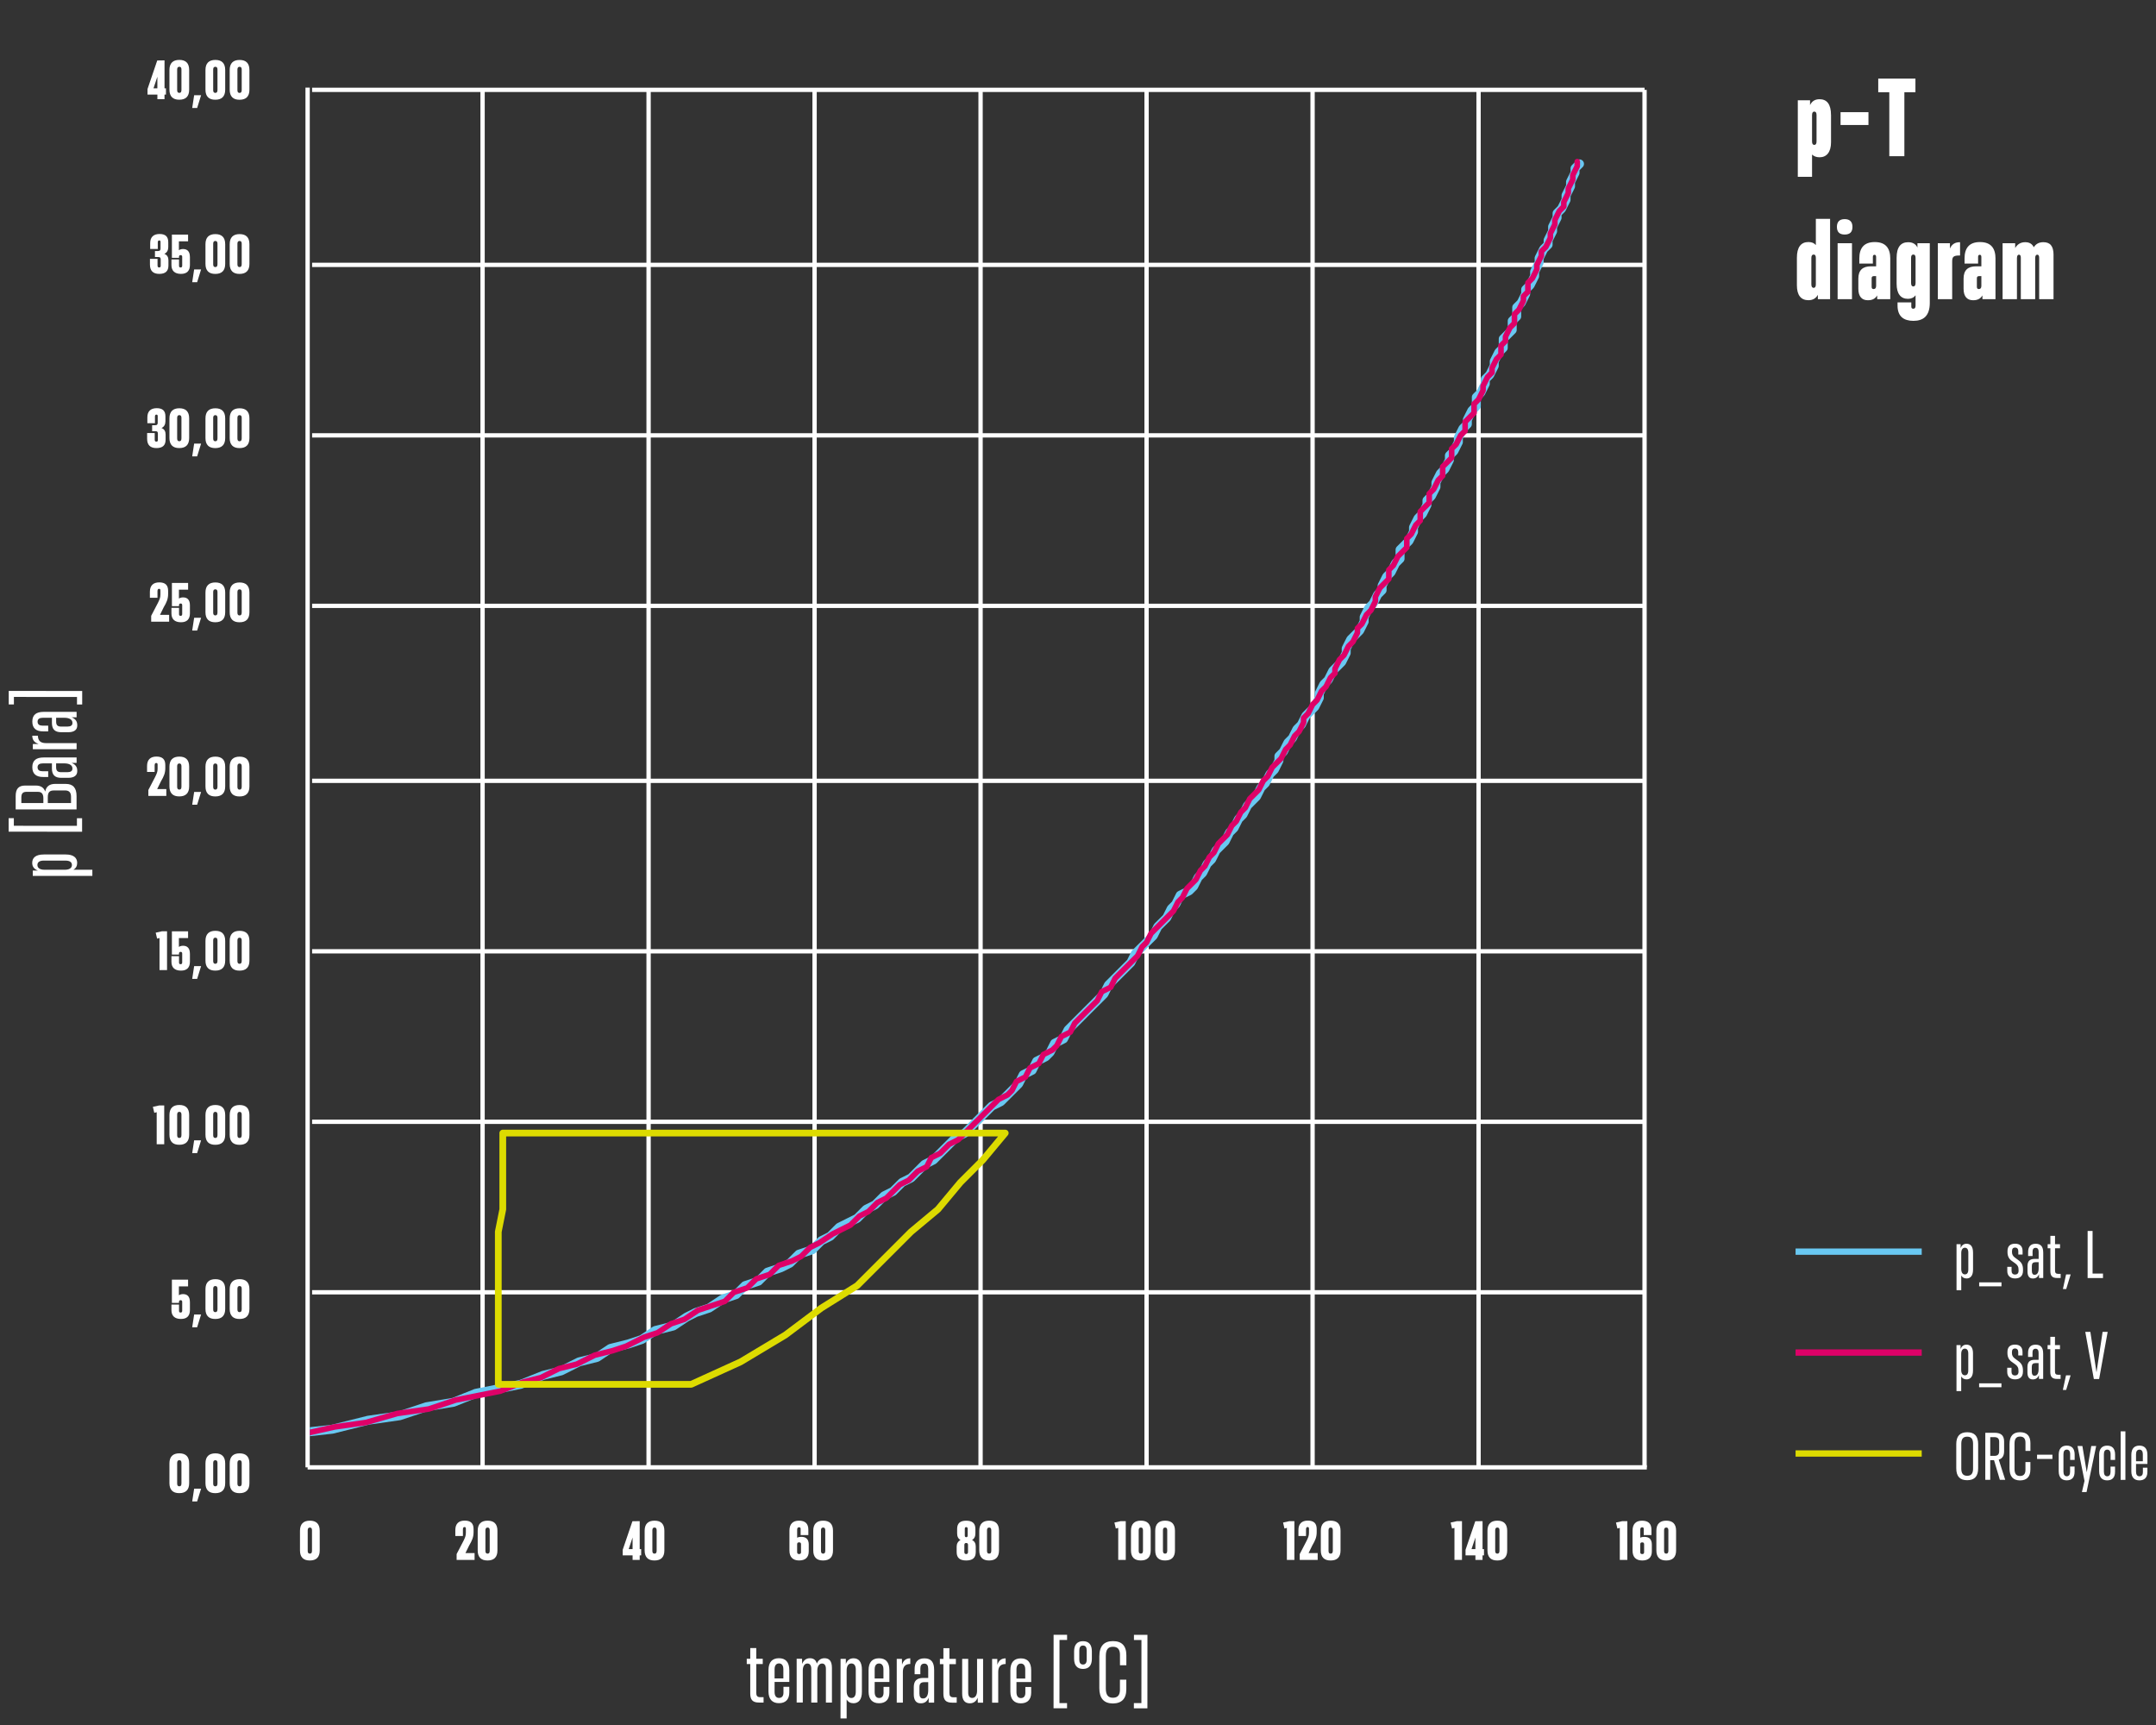 <?xml version="1.0" encoding="UTF-8"?><svg id="a" xmlns="http://www.w3.org/2000/svg" xmlns:xlink="http://www.w3.org/1999/xlink" viewBox="0 0 1000 800"><rect x="0" y="0" width="1000" height="800" fill="#333333" stroke="none"/><defs><style>.f,.g,.h,.i,.j,.k,.l,.m,.n{fill:none;}.o{fill:#fff;}.g{stroke-width:3.12px;}.g,.h,.m,.n{stroke-linejoin:round;}.g,.h,.n{stroke-linecap:round;}.g,.k{stroke:#dddb00;}.h{stroke-width:2.6px;}.h,.j{stroke:#de0168;}.i,.j,.k,.l{stroke-miterlimit:10;}.i,.m{stroke:#fff;stroke-width:2px;}.j,.k,.l{stroke-width:2.93px;}.l,.n{stroke:#69c8f2;}.p{clip-path:url(#e);}.q{clip-path:url(#d);}.r{clip-path:url(#b);}.s{clip-path:url(#c);}.n{stroke-width:4.16px;}</style><clipPath id="b"><rect class="f" x="-877.32" y="32" width="623.48" height="648.51"/></clipPath><clipPath id="c"><rect class="f" x="143.72" y="40.63" width="620.11" height="638.83"/></clipPath><clipPath id="d"><rect class="f" x="143.72" y="40.63" width="620.11" height="638.83"/></clipPath><clipPath id="e"><rect class="f" x="143.72" y="40.63" width="620.11" height="638.83"/></clipPath></defs><path class="o" d="m354.16,787.1v2.49s-2.15,0-2.15,0c-3,0-4.03-1.38-4.03-4.21v-13.64s-1.62,0-1.62,0v-2.45s1.63,0,1.63,0v-4.98s2.79,0,2.79,0v4.98s3,0,3,0v2.45s-3,0-3,0v13.34c0,1.33.42,2.02,1.88,2.02h1.5Z"/><path class="o" d="m366.09,780.02h-6.82s0,4.67,0,4.67c0,1.76.73,2.75,2.06,2.75,1.33,0,2.06-.9,2.06-2.4v-2.75s2.71,0,2.71,0v2.57c0,3.39-1.85,5.02-4.81,5.02-3,0-4.85-1.76-4.85-5.45v-9.87c0-3.82,1.85-5.53,4.86-5.53,3,0,4.8,1.72,4.8,5.54v5.45Zm-6.82-5.92v4.29s4.07,0,4.07,0v-4.29c0-1.67-.72-2.66-2.01-2.66-1.33,0-2.06.99-2.06,2.66Z"/><path class="o" d="m385.87,773.51v16.09s-2.8,0-2.8,0v-15.62c0-1.67-.68-2.49-1.79-2.49-1.42,0-2.19,1.42-2.19,3.3v14.8s-2.8,0-2.8,0v-15.62c0-1.67-.68-2.49-1.79-2.49-1.42,0-2.15,1.42-2.15,3.3v14.8s-2.84,0-2.84,0v-20.29s2.5,0,2.5,0l.04,2.4c.6-1.54,1.76-2.66,3.61-2.66,1.63,0,2.75.77,3.22,2.49.6-1.46,1.72-2.49,3.56-2.49,2.19,0,3.43,1.33,3.43,4.46Z"/><path class="o" d="m399.77,774.42v10.21c0,3.6-1.55,5.28-3.91,5.28-1.42,0-2.49-.6-3.17-1.76v8.8s-2.84,0-2.84,0l.02-27.63h2.45s0,2.4,0,2.4c.64-1.76,1.85-2.66,3.56-2.66,2.4,0,3.9,1.63,3.9,5.37Zm-2.83,0c0-2.06-.81-2.96-2.06-2.96-1.37,0-2.19,1.2-2.19,3.22v9.57c0,2.02.81,3.22,2.18,3.22,1.24,0,2.06-.86,2.06-2.96v-10.08Z"/><path class="o" d="m412.51,780.05h-6.82s0,4.67,0,4.67c0,1.76.73,2.75,2.06,2.75s2.06-.9,2.06-2.4v-2.75s2.71,0,2.71,0v2.57c0,3.39-1.85,5.02-4.81,5.02-3,0-4.85-1.76-4.85-5.45v-9.87c0-3.82,1.85-5.53,4.86-5.53s4.8,1.72,4.8,5.54v5.45Zm-6.82-5.92v4.29s4.07,0,4.07,0v-4.29c0-1.67-.73-2.66-2.01-2.66-1.33,0-2.06.99-2.06,2.66Z"/><path class="o" d="m418.39,772.03c.56-1.89,1.8-2.96,3.82-2.96v2.62c-2.53,0-3.43,1.46-3.44,3.69v14.25s-2.84,0-2.84,0v-20.29s2.41,0,2.41,0l.04,2.7Z"/><path class="o" d="m433.28,774.35v15.28s-2.54,0-2.54,0v-2.32c-.69,1.84-1.97,2.62-3.56,2.62h-.26c-1.97,0-3.09-1.42-3.09-4.16v-3.3c0-2.92,1.38-4.29,4.34-4.29h2.36s0-4.16,0-4.16c0-1.54-.51-2.49-1.8-2.49-1.33,0-1.85.9-1.85,2.27v2.66s-2.66,0-2.66,0v-2.4c0-3,1.29-4.98,4.55-4.97,3.22,0,4.5,1.93,4.5,5.28Zm-5.07,13.34c1.33,0,2.32-1.2,2.32-3.77v-3.78s-1.8,0-1.8,0c-1.63,0-2.27.68-2.28,2.27v3c0,1.46.55,2.28,1.54,2.28h.21Z"/><path class="o" d="m443.74,787.15v2.49s-2.15,0-2.15,0c-3,0-4.03-1.38-4.03-4.21v-13.64s-1.62,0-1.62,0v-2.45s1.63,0,1.63,0v-4.98s2.79,0,2.79,0v4.98s3,0,3,0v2.45s-3,0-3,0v13.34c0,1.33.42,2.02,1.88,2.02h1.5Z"/><path class="o" d="m453.19,769.34h2.79s-.01,20.3-.01,20.3h-2.45s-.04-2.32-.04-2.32c-.6,1.5-1.76,2.62-3.65,2.62-2.27,0-3.56-1.38-3.56-4.51v-16.09s2.8,0,2.8,0v15.58c0,1.76.68,2.53,1.88,2.53,1.46,0,2.23-1.42,2.23-3.3v-14.8Z"/><path class="o" d="m462.62,772.05c.56-1.89,1.8-2.96,3.82-2.96v2.62c-2.53,0-3.43,1.46-3.44,3.69v14.25s-2.84,0-2.84,0v-20.29s2.41,0,2.41,0l.04,2.7Z"/><path class="o" d="m478.28,780.09h-6.82s0,4.67,0,4.67c0,1.76.73,2.75,2.06,2.75s2.06-.9,2.06-2.4v-2.75s2.71,0,2.71,0v2.57c0,3.39-1.85,5.02-4.81,5.02-3,0-4.85-1.76-4.85-5.45v-9.87c0-3.82,1.85-5.53,4.86-5.53s4.8,1.72,4.8,5.54v5.45Zm-6.82-5.92v4.29s4.07,0,4.07,0v-4.29c0-1.67-.73-2.66-2.01-2.66-1.33,0-2.06.99-2.06,2.66Z"/><path class="o" d="m491.4,789.83h3.52s0,2.4,0,2.4h-6.26s.02-34.07.02-34.07h6.26s0,2.41,0,2.41h-3.52s-.02,29.26-.02,29.26Z"/><path class="o" d="m498.19,769.28v-3.43c0-3.05,1.42-4.72,4.12-4.72,2.75,0,4.12,1.63,4.12,4.72v3.43c0,3.05-1.38,4.72-4.12,4.72-2.7,0-4.12-1.68-4.12-4.72Zm5.84.39v-4.25c0-1.5-.55-2.27-1.71-2.27s-1.72.81-1.72,2.27v4.25c0,1.46.55,2.27,1.71,2.28,1.16,0,1.72-.77,1.72-2.27Z"/><path class="o" d="m509.89,782.81v-14.59c0-4.81,2.16-7.12,6.32-7.12,4.08,0,6.22,2.15,6.22,6.57v4.63s-2.96,0-2.96,0v-4.89c0-2.57-1.15-3.69-3.26-3.69-2.23,0-3.3,1.24-3.31,4.25v15.1c0,3.05,1.11,4.29,3.29,4.29,2.1,0,3.26-1.11,3.26-3.69v-4.68s2.96,0,2.96,0v4.42c0,4.42-2.15,6.56-6.23,6.61-4.16-.04-6.3-2.32-6.3-7.21Z"/><path class="o" d="m529.41,789.85l.02-29.26h-3.48s0-2.4,0-2.4h6.26s-.02,34.07-.02,34.07h-6.27s0-2.41,0-2.41h3.47Z"/><path class="o" d="m20.31,396.28h10.21c3.6,0,5.28,1.55,5.28,3.91,0,1.42-.6,2.49-1.76,3.17h8.8s0,2.84,0,2.84H15.2s0-2.46,0-2.46h2.4c-1.76-.64-2.66-1.84-2.66-3.56,0-2.4,1.63-3.9,5.37-3.9Zm0,2.83c-2.06,0-2.96.81-2.96,2.06,0,1.37,1.2,2.19,3.22,2.19h9.57c2.02,0,3.22-.81,3.22-2.18,0-1.24-.86-2.06-2.96-2.06h-10.08Z"/><path class="o" d="m35.68,382.99v-3.52s2.4,0,2.4,0v6.26s-34.07-.02-34.07-.02v-6.26s2.41,0,2.41,0v3.52s29.26.02,29.26.02Z"/><path class="o" d="m25.69,363.55h4.8c3.39,0,5.02,1.85,5.02,5.63v6.22s-28.24-.02-28.24-.02v-6.18c0-3.3,1.29-4.89,4.43-4.89h4.85c2.36,0,3.78.95,4.42,2.79.47-2.4,1.98-3.56,4.72-3.56Zm-13.56,3.68c-1.5.04-2.23.77-2.23,2.57v2.62s10.21,0,10.21,0v-2.23c0-2.15-.9-2.96-2.53-2.96h-5.45Zm12.79-.64c-1.89,0-2.75.86-2.75,3.13v2.7s10.77,0,10.77,0v-2.92c0-2.06-.98-2.92-2.74-2.92h-5.28Z"/><path class="o" d="m20.25,351.28h15.28s0,2.54,0,2.54h-2.32c1.84.69,2.62,1.97,2.62,3.56v.26c0,1.97-1.42,3.09-4.16,3.09h-3.3c-2.92,0-4.29-1.38-4.29-4.34v-2.36h-4.16c-1.54,0-2.49.51-2.49,1.8,0,1.33.9,1.85,2.27,1.85h2.66s0,2.66,0,2.66h-2.4c-3,0-4.98-1.29-4.97-4.55,0-3.22,1.93-4.5,5.28-4.5Zm13.34,5.07c0-1.33-1.2-2.32-3.78-2.32h-3.78s0,1.8,0,1.8c0,1.63.69,2.27,2.27,2.28h3c1.46,0,2.28-.55,2.28-1.54v-.21Z"/><path class="o" d="m17.93,345.01c-1.89-.56-2.96-1.8-2.96-3.82h2.62c0,2.53,1.46,3.44,3.69,3.44h14.25s0,2.84,0,2.84H15.23s0-2.41,0-2.41l2.7-.04Z"/><path class="o" d="m20.26,330.13h15.27s0,2.54,0,2.54h-2.32c1.84.69,2.62,1.97,2.62,3.56v.26c0,1.97-1.42,3.09-4.16,3.09h-3.3c-2.92,0-4.29-1.38-4.29-4.34v-2.36h-4.16c-1.54,0-2.49.51-2.49,1.8,0,1.33.9,1.85,2.27,1.85h2.66s0,2.66,0,2.66h-2.4c-3,0-4.98-1.29-4.97-4.55,0-3.22,1.93-4.5,5.28-4.5Zm13.34,5.07c0-1.33-1.2-2.32-3.78-2.32h-3.78s0,1.8,0,1.8c0,1.63.69,2.27,2.27,2.28h3c1.46,0,2.27-.55,2.28-1.54v-.21Z"/><path class="o" d="m35.71,323.23l-29.26-.02v3.48s-2.4,0-2.4,0v-6.26s34.07.02,34.07.02v6.26s-2.41,0-2.41,0v-3.47Z"/><path class="o" d="m139.14,719.06v-9.15c0-3.14,1.62-4.67,4.59-4.67s4.56,1.53,4.56,4.67v9.15c0,3.11-1.59,4.64-4.57,4.64-2.98.03-4.59-1.53-4.58-4.64Zm5.57.19v-9.55c0-.87-.32-1.28-.98-1.28s-1.01.41-1.01,1.28v9.55c0,.87.32,1.28,1,1.28s.98-.41.98-1.28Z"/><path class="o" d="m215.89,720.28h4.23s0,3.17,0,3.17h-8.33s0-2.73,0-2.73l3.17-6.09c.71-1.47,1.12-2.29,1.12-3.77v-1.91c0-.55-.22-.76-.63-.76-.44,0-.71.27-.74,1.01v3.14s-3.52,0-3.52,0v-2.76c0-2.95,1.61-4.37,4.34-4.37,2.7,0,4.12,1.18,4.12,3.93v1.39c0,2.35-.66,3.85-2.05,6.22l-1.72,3.52Z"/><path class="o" d="m221.57,719.06v-9.15c0-3.14,1.62-4.67,4.59-4.67s4.56,1.53,4.56,4.67v9.15c0,3.11-1.59,4.64-4.57,4.64-2.98.03-4.58-1.53-4.58-4.64Zm5.57.19v-9.55c0-.87-.32-1.28-.98-1.28s-1.01.41-1.01,1.28v9.55c0,.87.32,1.28,1,1.28s.98-.41.98-1.28Z"/><path class="o" d="m297.39,718.43v2.89h-.68v2.13s-3.3,0-3.3,0v-2.13s-4.59,0-4.59,0v-2.57s4.51-13.24,4.51-13.24l3.38-.05v12.97s.68,0,.68,0Zm-5.79,0h1.8s0-5.38,0-5.38l-1.8,5.38Z"/><path class="o" d="m299,719.06v-9.15c0-3.14,1.62-4.67,4.59-4.67,2.97,0,4.56,1.53,4.56,4.67v9.15c0,3.11-1.59,4.64-4.57,4.64-2.98.03-4.58-1.53-4.58-4.64Zm5.57.19v-9.55c0-.87-.32-1.28-.98-1.28-.68,0-1.01.41-1.01,1.28v9.55c0,.87.32,1.28,1,1.28.66,0,.98-.41.98-1.28Z"/><path class="o" d="m375.11,716.35v3.17c0,2.78-1.62,4.18-4.48,4.17s-4.48-1.53-4.47-4.64v-9.17c0-3.11,1.59-4.64,4.4-4.64,2.87,0,4.37,1.34,4.37,4.21v2.46s-3.58,0-3.58,0v-2.87c0-.55-.24-.74-.74-.74-.63,0-.87.38-.87,1.25v3.6c.49-.27,1.14-.41,1.94-.41,2.1,0,3.44,1.04,3.44,3.6Zm-3.58-.19c0-.6-.3-.87-.9-.87s-.9.27-.9.87v3.68c0,.6.3.88.9.88s.9-.27.9-.87v-3.68Z"/><path class="o" d="m377.21,719.06v-9.15c0-3.14,1.62-4.67,4.59-4.67,2.98,0,4.56,1.53,4.56,4.67v9.15c0,3.11-1.59,4.64-4.57,4.64-2.98.03-4.58-1.53-4.58-4.64Zm5.57.19v-9.55c0-.87-.32-1.28-.98-1.28-.68,0-1.01.41-1.01,1.28v9.55c0,.87.32,1.28,1,1.28.66,0,.98-.41.98-1.28Z"/><path class="o" d="m452.57,717.2v2.62c0,2.7-1.53,3.88-4.43,3.88-2.89,0-4.42-1.18-4.42-3.88v-2.62c0-1.28.63-2.4,1.8-3-1.15-.6-1.61-1.77-1.58-3.14v-2.02c0-2.65,1.48-3.79,4.21-3.79,2.76,0,4.26,1.15,4.26,3.8v2.02c.03,1.37-.44,2.51-1.56,3.14,1.23.57,1.72,1.69,1.72,3Zm-3.58-.74c0-.6-.3-.87-.85-.87s-.85.27-.85.87v3.38c0,.55.27.88.84.88s.85-.33.85-.87v-3.38Zm-1.5-4.31c0,.52.27.76.68.76s.66-.25.66-.76v-3.14c0-.57-.27-.79-.68-.79s-.66.22-.66.79v3.14Z"/><path class="o" d="m454.21,719.06v-9.15c0-3.14,1.62-4.67,4.59-4.67s4.56,1.53,4.56,4.67v9.15c0,3.11-1.59,4.64-4.57,4.64-2.97.03-4.58-1.53-4.58-4.64Zm5.57.19v-9.55c0-.87-.32-1.28-.98-1.28s-1.01.41-1.01,1.28v9.55c0,.87.32,1.28,1,1.28s.98-.41.98-1.28Z"/><path class="o" d="m519.8,705.46h2.35s0,17.99,0,17.99h-3.49s0-14.85,0-14.85l-1.12.27-.65-2.76,2.92-.65Z"/><path class="o" d="m524.57,719.05v-9.15c0-3.14,1.62-4.67,4.59-4.67s4.56,1.53,4.56,4.67v9.15c0,3.11-1.59,4.64-4.57,4.64-2.98.03-4.58-1.53-4.58-4.64Zm5.57.19v-9.55c0-.87-.32-1.28-.98-1.28s-1.01.41-1.01,1.28v9.55c0,.87.32,1.28,1,1.28s.98-.41.98-1.28Z"/><path class="o" d="m535.82,719.06v-9.15c0-3.14,1.62-4.67,4.59-4.67,2.98,0,4.56,1.53,4.56,4.67v9.15c0,3.11-1.59,4.64-4.57,4.64-2.98.03-4.58-1.53-4.58-4.64Zm5.57.19v-9.55c0-.87-.32-1.28-.98-1.28-.68,0-1.01.41-1.01,1.28v9.55c0,.87.32,1.28,1,1.28.66,0,.98-.41.98-1.28Z"/><path class="o" d="m598.02,705.46h2.35s0,17.99,0,17.99h-3.49s0-14.85,0-14.85l-1.12.27-.65-2.76,2.92-.65Z"/><path class="o" d="m606.94,720.28h4.23s0,3.17,0,3.17h-8.33s0-2.73,0-2.73l3.17-6.09c.71-1.47,1.12-2.29,1.12-3.77v-1.91c0-.55-.22-.76-.63-.76-.44,0-.71.27-.74,1.01v3.14s-3.52,0-3.52,0v-2.76c0-2.95,1.62-4.37,4.35-4.37,2.7,0,4.12,1.18,4.12,3.93v1.39c0,2.35-.66,3.85-2.05,6.22l-1.72,3.52Z"/><path class="o" d="m612.62,719.06v-9.15c0-3.14,1.62-4.67,4.59-4.67s4.56,1.53,4.56,4.67v9.15c0,3.11-1.59,4.64-4.57,4.64-2.98.03-4.59-1.53-4.58-4.64Zm5.57.19v-9.55c0-.87-.32-1.28-.98-1.28-.68,0-1.01.41-1.01,1.28v9.55c0,.87.32,1.28,1,1.28.65,0,.98-.41.98-1.28Z"/><path class="o" d="m675.75,705.46h2.35s0,17.99,0,17.99h-3.49s0-14.85,0-14.85l-1.12.27-.65-2.76,2.92-.65Z"/><path class="o" d="m688.31,718.43v2.89h-.68v2.13s-3.3,0-3.3,0v-2.13s-4.58,0-4.58,0v-2.57s4.51-13.24,4.51-13.24l3.38-.05v12.97s.68,0,.68,0Zm-5.79,0h1.8s0-5.38,0-5.38l-1.8,5.38Z"/><path class="o" d="m689.92,719.06v-9.15c0-3.14,1.62-4.67,4.59-4.67,2.98,0,4.56,1.53,4.56,4.67v9.15c0,3.11-1.59,4.64-4.57,4.64-2.98.03-4.58-1.53-4.58-4.64Zm5.57.19v-9.55c0-.87-.32-1.28-.98-1.28-.68,0-1.01.41-1.01,1.28v9.55c0,.87.32,1.28,1,1.28.66,0,.98-.41.98-1.28Z"/><path class="o" d="m752.44,705.46h2.35s0,17.99,0,17.99h-3.49s0-14.85,0-14.85l-1.12.27-.65-2.76,2.92-.65Z"/><path class="o" d="m766.16,716.36v3.17c0,2.78-1.62,4.18-4.48,4.17s-4.48-1.53-4.47-4.64v-9.17c0-3.11,1.59-4.64,4.4-4.64,2.87,0,4.37,1.34,4.37,4.21v2.46s-3.58,0-3.58,0v-2.87c0-.55-.24-.74-.74-.74-.63,0-.87.38-.88,1.25v3.6c.49-.27,1.15-.41,1.94-.41,2.1,0,3.44,1.04,3.44,3.61Zm-3.58-.19c0-.6-.3-.87-.9-.87s-.9.27-.9.87v3.68c0,.6.3.88.9.88s.9-.27.9-.87v-3.68Z"/><path class="o" d="m768.26,719.06v-9.15c0-3.14,1.62-4.67,4.59-4.67,2.98,0,4.56,1.53,4.56,4.67v9.15c0,3.11-1.59,4.64-4.57,4.64-2.98.03-4.58-1.53-4.58-4.64Zm5.57.19v-9.55c0-.87-.32-1.28-.98-1.28-.68,0-1.01.41-1.01,1.28v9.55c0,.87.32,1.28,1,1.28.66,0,.98-.41.98-1.28Z"/><path class="o" d="m915.14,580.94v7.89c0,2.79-1.2,4.08-3.02,4.08-1.09,0-1.92-.47-2.45-1.36v6.8s-2.19,0-2.19,0v-21.35s1.9,0,1.9,0v1.86c.5-1.36,1.43-2.06,2.75-2.05,1.86,0,3.02,1.26,3.01,4.15Zm-2.19,0c0-1.59-.63-2.29-1.59-2.29-1.06,0-1.69.93-1.69,2.49v7.39c0,1.56.62,2.49,1.69,2.49.96,0,1.59-.66,1.59-2.29v-7.79Z"/><path class="o" d="m917.98,596.55v-1.82s10.35,0,10.35,0v1.82s-10.35,0-10.35,0Z"/><path class="o" d="m931.02,589.47v-1.96s1.99,0,1.99,0v1.89c0,1.03.53,1.69,1.59,1.69,1.06,0,1.66-.56,1.66-1.82l-.03-.6c.03-1.13-.43-1.92-1.43-2.69l-1.39-1c-1.69-1.06-2.29-2.52-2.29-4.31v-.4c0-2.45,1.3-3.48,3.55-3.48,2.19,0,3.45,1.16,3.45,3.42v1.59s-1.99,0-1.99,0v-1.56c0-1.03-.53-1.66-1.46-1.66-1,0-1.46.56-1.46,1.72v.37c0,1,.33,1.76,1.29,2.52l1.72,1.26c1.53,1.09,2.09,2.39,2.09,4.31v.53c0,2.55-1.49,3.61-3.68,3.61-2.22,0-3.62-1.23-3.61-3.45Z"/><path class="o" d="m947.7,580.89v11.8s-1.96,0-1.96,0v-1.79c-.53,1.42-1.53,2.02-2.75,2.02h-.2c-1.53,0-2.39-1.1-2.39-3.22v-2.55c0-2.25,1.07-3.32,3.35-3.31h1.82s0-3.22,0-3.22c0-1.19-.4-1.92-1.39-1.92-1.03,0-1.43.7-1.43,1.76v2.06s-2.06,0-2.06,0v-1.86c0-2.32,1-3.85,3.52-3.84,2.49,0,3.48,1.49,3.48,4.08Zm-3.92,10.31c1.03,0,1.79-.93,1.79-2.92v-2.92s-1.39,0-1.39,0c-1.26,0-1.76.53-1.76,1.76v2.32c0,1.13.43,1.76,1.19,1.76h.17Z"/><path class="o" d="m955.78,590.77v1.92h-1.66c-2.32,0-3.12-1.06-3.12-3.25v-10.54s-1.25,0-1.25,0v-1.89s1.26,0,1.26,0v-3.85s2.16,0,2.16,0v3.85s2.32,0,2.32,0v1.89h-2.32s0,10.31,0,10.31c0,1.03.33,1.56,1.46,1.56h1.16Z"/><path class="o" d="m958.3,591.04h2.12s-2.06,6.76-2.06,6.76h-1.53s1.46-6.76,1.46-6.76Z"/><path class="o" d="m970.57,590.65h4.84v2.06h-7.13s.01-21.82.01-21.82h2.29s0,19.76,0,19.76Z"/><path class="o" d="m915.12,627.74v7.89c0,2.79-1.2,4.08-3.02,4.08-1.1,0-1.92-.47-2.45-1.36v6.8s-2.19,0-2.19,0v-21.35s1.9,0,1.9,0v1.86c.5-1.36,1.43-2.06,2.75-2.05,1.86,0,3.02,1.26,3.02,4.15Zm-2.19,0c0-1.59-.63-2.29-1.59-2.29-1.06,0-1.69.93-1.69,2.49v7.39c0,1.56.62,2.49,1.69,2.49.96,0,1.59-.66,1.59-2.29v-7.79Z"/><path class="o" d="m917.96,643.36v-1.82s10.35,0,10.35,0v1.82s-10.35,0-10.35,0Z"/><path class="o" d="m930.99,636.27v-1.96h1.99s0,1.89,0,1.89c0,1.03.53,1.69,1.59,1.69,1.06,0,1.66-.56,1.66-1.82l-.03-.6c.03-1.13-.43-1.92-1.43-2.69l-1.39-1c-1.69-1.06-2.29-2.52-2.29-4.31v-.4c0-2.45,1.29-3.48,3.55-3.48,2.19,0,3.45,1.16,3.45,3.42v1.59h-1.99s0-1.56,0-1.56c0-1.03-.53-1.66-1.46-1.66-.99,0-1.46.56-1.46,1.72v.37c0,1,.33,1.76,1.29,2.52l1.72,1.26c1.52,1.09,2.09,2.39,2.09,4.31v.53c0,2.55-1.49,3.61-3.68,3.61-2.22,0-3.61-1.23-3.61-3.45Z"/><path class="o" d="m947.67,627.69v11.8s-1.96,0-1.96,0v-1.79c-.53,1.42-1.53,2.02-2.75,2.02h-.2c-1.53,0-2.39-1.1-2.39-3.22v-2.55c0-2.25,1.06-3.32,3.35-3.31h1.82s0-3.22,0-3.22c0-1.19-.4-1.92-1.39-1.92-1.03,0-1.43.7-1.43,1.76v2.06h-2.06s0-1.86,0-1.86c0-2.32,1-3.85,3.52-3.84,2.49,0,3.48,1.49,3.48,4.08Zm-3.92,10.31c1.03,0,1.79-.93,1.79-2.92v-2.92s-1.39,0-1.39,0c-1.26,0-1.76.53-1.76,1.76v2.32c0,1.13.43,1.76,1.19,1.76h.16Z"/><path class="o" d="m955.75,637.58v1.92h-1.66c-2.32,0-3.12-1.06-3.12-3.25v-10.54s-1.25,0-1.25,0v-1.89s1.26,0,1.26,0v-3.85s2.16,0,2.16,0v3.85s2.32,0,2.32,0v1.89h-2.32s0,10.31,0,10.31c0,1.03.33,1.56,1.46,1.56h1.16Z"/><path class="o" d="m958.27,637.84h2.12s-2.06,6.76-2.06,6.76h-1.53s1.46-6.76,1.46-6.76Z"/><path class="o" d="m975.23,617.69h2.35s-3.96,21.85-3.96,21.85h-2.45s-3.97-21.85-3.97-21.85h2.36s2.84,18.77,2.84,18.77l2.83-18.77Z"/><path class="o" d="m907.36,680.97v-11.27c0-3.68,1.73-5.47,5.08-5.47,3.35,0,5.07,1.79,5.07,5.47v11.27c0,3.75-1.73,5.5-5.08,5.5-3.35.03-5.07-1.76-5.07-5.51Zm7.79.14v-11.54c0-2.29-.89-3.28-2.71-3.29s-2.75.99-2.75,3.28v11.54c0,2.32.92,3.32,2.74,3.32s2.72-.99,2.72-3.31Z"/><path class="o" d="m927.58,686.29l-2.71-9.12h-1.76s0,9.12,0,9.12h-2.29s.01-21.82.01-21.82h4.28c3.05,0,4.44,1.3,4.44,4.05v4.48c0,2.16-.8,3.41-2.49,3.94l3.01,9.35h-2.49Zm-4.46-19.8v8.69s1.88,0,1.88,0c1.69,0,2.26-.79,2.26-2.25v-4.24c0-1.39-.56-2.19-2.25-2.19h-1.89Z"/><path class="o" d="m932.06,680.98v-11.27c0-3.71,1.67-5.5,4.88-5.5,3.15,0,4.81,1.66,4.81,5.08v3.58s-2.29,0-2.29,0v-3.78c0-1.99-.89-2.85-2.52-2.85-1.72,0-2.55.96-2.56,3.28v11.67c0,2.35.86,3.32,2.55,3.32,1.62,0,2.52-.86,2.52-2.85v-3.61s2.29,0,2.29,0v3.42c0,3.42-1.66,5.07-4.81,5.1-3.22-.04-4.87-1.79-4.87-5.57Z"/><path class="o" d="m944.83,676.61v-1.96s7.13,0,7.13,0v1.96s-7.13,0-7.13,0Z"/><path class="o" d="m954.87,682.36v-7.69c0-2.85,1.4-4.24,3.72-4.24,2.42,0,3.68,1.43,3.68,4.18v2.45s-2.09,0-2.09,0v-2.72c0-1.33-.59-2.06-1.55-2.06-1.03,0-1.56.76-1.56,2.12v8.09c0,1.39.56,2.16,1.55,2.16.96,0,1.53-.7,1.53-1.99v-2.52s2.09,0,2.09,0v2.42c0,2.62-1.26,3.98-3.65,3.98-2.36,0-3.71-1.43-3.71-4.18Z"/><path class="o" d="m969.96,670.62h2.29s-4.46,21.35-4.46,21.35h-2.15s1.2-5.17,1.2-5.17l-3.24-16.18h2.26s2.02,12.17,2.02,12.17l2.1-12.17Z"/><path class="o" d="m973.63,682.37v-7.69c0-2.85,1.4-4.24,3.72-4.24,2.42,0,3.68,1.43,3.68,4.18v2.45s-2.09,0-2.09,0v-2.72c0-1.33-.59-2.06-1.55-2.06-1.03,0-1.56.76-1.56,2.12v8.09c0,1.39.56,2.16,1.55,2.16.96,0,1.52-.7,1.53-1.99v-2.52h2.09s0,2.42,0,2.42c0,2.62-1.26,3.98-3.65,3.98-2.35,0-3.71-1.43-3.71-4.18Z"/><path class="o" d="m983.61,686.32v-22.51s2.2,0,2.2,0v22.51s-2.2,0-2.2,0Z"/><path class="o" d="m996.01,678.93h-5.27s0,3.61,0,3.61c0,1.36.56,2.12,1.59,2.12,1.03,0,1.59-.7,1.59-1.86v-2.12h2.09s0,1.99,0,1.99c0,2.62-1.43,3.88-3.71,3.88-2.32,0-3.75-1.36-3.74-4.21v-7.63c0-2.95,1.43-4.28,3.75-4.28,2.32,0,3.71,1.33,3.71,4.28v4.21Zm-5.27-4.58v3.32s3.15,0,3.15,0v-3.32c0-1.29-.56-2.06-1.55-2.06-1.03,0-1.59.76-1.59,2.05Z"/><line class="l" x1="832.83" y1="580.47" x2="891.34" y2="580.47"/><line class="j" x1="832.83" y1="627.27" x2="891.34" y2="627.27"/><line class="k" x1="832.83" y1="674.08" x2="891.34" y2="674.08"/><path class="o" d="m849.27,53.33v12.67c0,4.59-2.08,6.94-5.3,6.94-1.47,0-2.62-.44-3.5-1.26v10.32h-6.61v-35.5h5.68v2.24c.87-1.86,2.35-2.73,4.42-2.73,3.38,0,5.3,2.29,5.3,7.32Zm-6.72,0c0-1.09-.38-1.58-1.04-1.58s-1.04.49-1.04,1.64v12.23c0,1.09.38,1.58,1.04,1.58s1.04-.49,1.04-1.58v-12.29Z"/><path class="o" d="m853.69,57.97v-5.95h12.94v5.95h-12.94Z"/><path class="o" d="m888.42,36.46v6.33h-5.13v29.65h-6.99v-29.65h-5.13v-6.33h17.26Z"/><path class="o" d="m842.23,101.5h6.61v37.24h-5.68v-2.02c-.87,1.64-2.35,2.51-4.37,2.51-3.44,0-5.35-2.29-5.35-6.94v-12.72c0-4.97,1.91-7.32,5.35-7.32,1.53,0,2.62.44,3.44,1.42v-12.18Zm0,30.42v-12.29c0-1.15-.38-1.58-1.04-1.58-.6,0-1.04.44-1.04,1.58v12.29c0,1.09.44,1.58,1.04,1.58.65,0,1.04-.49,1.04-1.58Z"/><path class="o" d="m852,105.22c0-2.29,1.15-3.6,3.6-3.6s3.61,1.31,3.61,3.6-1.09,3.55-3.61,3.55-3.6-1.31-3.6-3.55Zm.33,33.53v-25.94h6.66v25.94h-6.66Z"/><path class="o" d="m876.74,120.02v18.73h-6.06v-1.75c-.87,1.53-2.29,2.24-4.21,2.24h-.16c-2.73,0-4.37-1.75-4.37-5.3v-4.75c0-3.88,2.02-5.68,5.79-5.68h2.46v-4.26c0-.71-.22-1.09-.76-1.09-.49,0-.76.33-.76.98v3.11h-6.28v-2.4c0-4.64,2.02-7.59,7.15-7.59s7.21,2.89,7.21,7.75Zm-7.7,14.04c.66,0,1.15-.44,1.15-1.42v-4.59h-1.04c-.71,0-1.04.33-1.04.98v4.04c0,.6.27.98.87.98h.05Z"/><path class="o" d="m889.35,112.81h5.73v27.63c0,6.17-3.06,8.36-7.59,8.36s-7.37-2.08-7.37-7.1v-1.47h6.39v1.97c0,.66.27.98.93.98s1.04-.38,1.04-1.42v-4.81c-.82,1.09-2.02,1.64-3.55,1.64-3.33,0-5.24-2.35-5.24-6.99v-12.01c0-4.97,1.91-7.26,5.35-7.26,2.08,0,3.5.82,4.31,2.46v-1.97Zm-.87,18.4v-11.58c0-1.15-.38-1.58-1.04-1.58s-1.04.44-1.04,1.58v11.58c0,1.15.38,1.64,1.04,1.64s1.04-.49,1.04-1.64Z"/><path class="o" d="m904.42,115.27c.87-1.97,2.29-2.95,4.7-2.95v6.17c-3.11-.05-3.66.6-3.66,2.84v17.42h-6.66v-25.94h5.62v2.46Z"/><path class="o" d="m925.55,120.02v18.73h-6.06v-1.75c-.87,1.53-2.29,2.24-4.21,2.24h-.16c-2.73,0-4.37-1.75-4.37-5.3v-4.75c0-3.88,2.02-5.68,5.79-5.68h2.46v-4.26c0-.71-.22-1.09-.76-1.09-.49,0-.76.33-.76.98v3.11h-6.28v-2.4c0-4.64,2.02-7.59,7.15-7.59s7.21,2.89,7.21,7.75Zm-7.7,14.04c.66,0,1.15-.44,1.15-1.42v-4.59h-1.04c-.71,0-1.04.33-1.04.98v4.04c0,.6.27.98.87.98h.05Z"/><path class="o" d="m952.47,118.27v20.48h-6.66v-19.22c0-1.04-.38-1.42-.87-1.42-.6,0-.98.49-.98,1.64v19h-6.66v-19.22c0-1.04-.33-1.42-.87-1.42s-.93.49-.93,1.64v19h-6.66v-25.94h5.84v2.24c.88-1.58,2.35-2.73,4.64-2.73,1.86,0,3.22.71,3.99,2.35.87-1.42,2.29-2.35,4.42-2.35,3.06,0,4.75,1.64,4.75,5.95Z"/><line class="i" x1="142.68" y1="680.51" x2="763.82" y2="680.51"/><line class="i" x1="142.68" y1="680.51" x2="142.68" y2="40.63"/><path class="o" d="m78.59,687.83v-9.15c0-3.14,1.62-4.67,4.59-4.67s4.56,1.53,4.56,4.67v9.15c0,3.11-1.59,4.64-4.57,4.64-2.97.03-4.58-1.53-4.58-4.64Zm5.57.19v-9.55c0-.87-.32-1.28-.98-1.28s-1.01.41-1.01,1.28v9.55c0,.87.32,1.28,1,1.28s.98-.41.98-1.28Z"/><path class="o" d="m90.05,690.4h3.22s-1.83,5.92-1.83,5.92h-2.29s.9-5.92.9-5.92Z"/><path class="o" d="m95.3,687.84v-9.15c0-3.14,1.62-4.67,4.59-4.67,2.98,0,4.56,1.53,4.56,4.67v9.15c0,3.11-1.59,4.64-4.57,4.64-2.98.03-4.59-1.53-4.58-4.64Zm5.57.19v-9.55c0-.87-.32-1.28-.98-1.28-.68,0-1.01.41-1.01,1.28v9.55c0,.87.32,1.28,1,1.28.65,0,.98-.41.98-1.28Z"/><path class="o" d="m106.54,687.84v-9.15c0-3.14,1.62-4.67,4.59-4.67,2.98,0,4.56,1.53,4.56,4.67v9.15c0,3.11-1.59,4.64-4.57,4.64-2.98.03-4.59-1.53-4.58-4.64Zm5.57.19v-9.55c0-.87-.32-1.28-.98-1.28-.68,0-1.01.41-1.01,1.28v9.55c0,.87.32,1.28,1,1.28.65,0,.98-.41.98-1.28Z"/><path class="o" d="m88.09,603.8v3.74c0,2.81-1.48,4.15-4.15,4.15-2.95,0-4.42-1.48-4.42-4.1v-2.59s3.52,0,3.52,0v2.98c0,.46.22.74.71.74.49,0,.76-.25.76-.82v-4.15c0-.55-.3-.76-.74-.76-.44,0-.71.22-.74.68v.57h-3.3s0-10.78,0-10.78h7.51s0,3.12,0,3.12h-4.26s0,4.12,0,4.12c.52-.35,1.17-.54,1.94-.54,1.91,0,3.17,1.09,3.16,3.66Z"/><path class="o" d="m90.05,609.62h3.22s-1.83,5.92-1.83,5.92h-2.29s.9-5.92.9-5.92Z"/><path class="o" d="m95.3,607.06v-9.15c0-3.14,1.62-4.67,4.59-4.67,2.98,0,4.56,1.53,4.56,4.67v9.15c0,3.11-1.59,4.64-4.57,4.64-2.98.03-4.59-1.53-4.58-4.64Zm5.57.19v-9.55c0-.87-.32-1.28-.98-1.28-.68,0-1.01.41-1.01,1.28v9.55c0,.87.32,1.28,1,1.28.65,0,.98-.41.98-1.28Z"/><path class="o" d="m106.54,607.06v-9.15c0-3.14,1.62-4.67,4.59-4.67,2.98,0,4.56,1.53,4.56,4.67v9.15c0,3.11-1.59,4.64-4.57,4.64-2.98.03-4.59-1.53-4.58-4.64Zm5.57.19v-9.55c0-.87-.32-1.28-.98-1.28-.68,0-1.01.41-1.01,1.28v9.55c0,.87.32,1.28,1,1.28.65,0,.98-.41.98-1.28Z"/><path class="o" d="m73.82,512.67h2.35s0,17.99,0,17.99h-3.49s0-14.85,0-14.85l-1.12.27-.65-2.76,2.92-.65Z"/><path class="o" d="m78.59,526.27v-9.15c0-3.14,1.62-4.67,4.59-4.67s4.56,1.53,4.56,4.67v9.15c0,3.11-1.59,4.64-4.57,4.64-2.97.03-4.58-1.53-4.58-4.64Zm5.57.19v-9.55c0-.87-.32-1.28-.98-1.28s-1.01.41-1.01,1.28v9.55c0,.87.32,1.28,1,1.28s.98-.41.98-1.28Z"/><path class="o" d="m90.05,528.84h3.22s-1.83,5.92-1.83,5.92h-2.29s.9-5.92.9-5.92Z"/><path class="o" d="m95.3,526.28v-9.15c0-3.14,1.62-4.67,4.59-4.67,2.98,0,4.56,1.53,4.56,4.67v9.15c0,3.11-1.59,4.64-4.57,4.64-2.98.03-4.59-1.53-4.58-4.64Zm5.57.19v-9.55c0-.87-.32-1.28-.98-1.28-.68,0-1.01.41-1.01,1.28v9.55c0,.87.32,1.28,1,1.28.65,0,.98-.41.98-1.28Z"/><path class="o" d="m106.54,526.29v-9.15c0-3.14,1.62-4.67,4.59-4.67,2.98,0,4.56,1.53,4.56,4.67v9.15c0,3.11-1.59,4.64-4.57,4.64-2.98.03-4.59-1.53-4.58-4.64Zm5.57.19v-9.55c0-.87-.32-1.28-.98-1.28-.68,0-1.01.41-1.01,1.28v9.55c0,.87.32,1.28,1,1.28.65,0,.98-.41.98-1.28Z"/><path class="o" d="m75.13,431.89h2.35s0,17.99,0,17.99h-3.49s0-14.85,0-14.85l-1.12.27-.65-2.76,2.92-.65Z"/><path class="o" d="m88.09,442.25v3.74c0,2.81-1.48,4.15-4.15,4.15-2.95,0-4.42-1.48-4.42-4.1v-2.59s3.52,0,3.52,0v2.98c0,.46.22.74.71.74.49,0,.76-.25.76-.82v-4.15c0-.55-.3-.76-.74-.76-.44,0-.71.22-.74.68v.57h-3.3s0-10.78,0-10.78h7.51s0,3.12,0,3.12h-4.26s0,4.12,0,4.12c.52-.35,1.17-.54,1.94-.54,1.91,0,3.17,1.09,3.16,3.66Z"/><path class="o" d="m90.05,448.06h3.22s-1.83,5.92-1.83,5.92h-2.29s.9-5.92.9-5.92Z"/><path class="o" d="m95.3,445.5v-9.15c0-3.14,1.62-4.67,4.59-4.67,2.98,0,4.56,1.53,4.56,4.67v9.15c0,3.11-1.59,4.64-4.57,4.64-2.98.03-4.59-1.53-4.58-4.64Zm5.57.19v-9.55c0-.87-.32-1.28-.98-1.28-.68,0-1.01.41-1.01,1.28v9.55c0,.87.32,1.28,1,1.28.65,0,.98-.41.98-1.28Z"/><path class="o" d="m106.54,445.51v-9.15c0-3.14,1.62-4.67,4.59-4.67,2.98,0,4.56,1.53,4.56,4.67v9.15c0,3.11-1.59,4.64-4.57,4.64-2.98.03-4.59-1.53-4.58-4.64Zm5.57.19v-9.55c0-.87-.32-1.28-.98-1.28-.68,0-1.01.41-1.01,1.28v9.55c0,.87.32,1.28,1,1.28.65,0,.98-.41.98-1.28Z"/><path class="o" d="m72.91,365.94h4.23s0,3.17,0,3.17h-8.33s0-2.73,0-2.73l3.17-6.09c.71-1.47,1.12-2.29,1.12-3.77v-1.91c0-.55-.22-.76-.63-.76-.44,0-.71.27-.74,1.01v3.14s-3.52,0-3.52,0v-2.76c0-2.95,1.61-4.37,4.34-4.37,2.7,0,4.12,1.18,4.12,3.93v1.39c0,2.35-.66,3.85-2.05,6.22l-1.72,3.52Z"/><path class="o" d="m78.59,364.71v-9.15c0-3.14,1.62-4.67,4.59-4.67,2.98,0,4.56,1.53,4.56,4.67v9.15c0,3.11-1.59,4.64-4.57,4.64-2.98.03-4.58-1.53-4.58-4.64Zm5.57.19v-9.55c0-.87-.32-1.28-.98-1.28s-1.01.41-1.01,1.28v9.55c0,.87.32,1.28,1,1.28s.98-.41.98-1.28Z"/><path class="o" d="m90.05,367.29h3.22s-1.83,5.92-1.83,5.92h-2.29s.9-5.92.9-5.92Z"/><path class="o" d="m95.3,364.72v-9.15c0-3.14,1.62-4.67,4.59-4.67,2.98,0,4.56,1.53,4.56,4.67v9.15c0,3.11-1.59,4.64-4.57,4.64-2.98.03-4.59-1.53-4.58-4.64Zm5.57.19v-9.55c0-.87-.32-1.28-.98-1.28-.68,0-1.01.41-1.01,1.28v9.55c0,.87.32,1.28,1,1.28.65,0,.98-.41.98-1.28Z"/><path class="o" d="m106.54,364.73v-9.15c0-3.14,1.62-4.67,4.59-4.67,2.98,0,4.56,1.53,4.56,4.67v9.15c0,3.11-1.59,4.64-4.57,4.64-2.98.03-4.59-1.53-4.58-4.64Zm5.57.19v-9.55c0-.87-.32-1.28-.98-1.28-.68,0-1.01.41-1.01,1.28v9.55c0,.87.32,1.28,1,1.28.65,0,.98-.41.98-1.28Z"/><path class="o" d="m74.22,285.16h4.23s0,3.17,0,3.17h-8.33s0-2.73,0-2.73l3.17-6.09c.71-1.47,1.12-2.29,1.12-3.77v-1.91c0-.55-.22-.76-.63-.76-.44,0-.71.27-.74,1.01v3.14s-3.52,0-3.52,0v-2.76c0-2.95,1.61-4.37,4.34-4.37,2.7,0,4.12,1.18,4.12,3.93v1.39c0,2.35-.66,3.85-2.05,6.22l-1.72,3.52Z"/><path class="o" d="m88.09,280.69v3.74c0,2.81-1.48,4.15-4.15,4.15-2.95,0-4.42-1.48-4.42-4.1v-2.59s3.52,0,3.52,0v2.98c0,.46.22.74.71.74.49,0,.76-.25.76-.82v-4.15c0-.55-.3-.76-.73-.76-.44,0-.71.22-.74.68v.57h-3.3s0-10.78,0-10.78h7.51s0,3.12,0,3.12h-4.26s0,4.12,0,4.12c.52-.35,1.17-.54,1.94-.54,1.91,0,3.17,1.09,3.16,3.66Z"/><path class="o" d="m90.05,286.51h3.22s-1.83,5.92-1.83,5.92h-2.29s.9-5.92.9-5.92Z"/><path class="o" d="m95.3,283.94v-9.15c0-3.14,1.62-4.67,4.59-4.67,2.98,0,4.56,1.53,4.56,4.67v9.15c0,3.11-1.59,4.64-4.57,4.64-2.98.03-4.59-1.53-4.58-4.64Zm5.57.19v-9.55c0-.87-.32-1.28-.98-1.28-.68,0-1.01.41-1.01,1.28v9.55c0,.87.32,1.28,1,1.28.65,0,.98-.41.98-1.28Z"/><path class="o" d="m106.54,283.95v-9.15c0-3.14,1.62-4.67,4.59-4.67,2.98,0,4.56,1.53,4.56,4.67v9.15c0,3.11-1.59,4.64-4.57,4.64-2.98.03-4.59-1.53-4.58-4.64Zm5.57.19v-9.55c0-.87-.32-1.28-.98-1.28-.68,0-1.01.41-1.01,1.28v9.55c0,.87.32,1.28,1,1.28.65,0,.98-.41.98-1.28Z"/><path class="o" d="m76.81,201.49v2.43c0,2.7-1.48,3.88-4.26,3.88-2.87,0-4.31-1.45-4.31-4.29v-2.67s3.52,0,3.52,0v3.08c0,.66.27.9.76.9.46,0,.71-.22.71-.76v-2.98c0-.85-.33-1.09-1.09-1.09h-1.58s0-2.79,0-2.79h1.42c.82,0,1.17-.3,1.17-1.15v-3.06c0-.52-.22-.71-.6-.71-.41,0-.68.27-.68.87v3.11s-3.52,0-3.52,0v-2.73c0-2.76,1.53-4.23,4.34-4.23,2.67,0,4.04,1.15,4.04,3.8v2.24c0,1.42-.55,2.59-1.83,3.17,1.37.49,1.91,1.61,1.91,2.98Z"/><path class="o" d="m78.59,203.16v-9.15c0-3.14,1.62-4.67,4.59-4.67s4.56,1.53,4.56,4.67v9.15c0,3.11-1.59,4.64-4.57,4.64-2.97.03-4.58-1.53-4.58-4.64Zm5.57.19v-9.55c0-.87-.32-1.28-.98-1.28s-1.01.41-1.01,1.28v9.55c0,.87.32,1.28,1,1.28s.98-.41.98-1.28Z"/><path class="o" d="m90.05,205.73h3.22s-1.83,5.92-1.83,5.92h-2.29s.9-5.92.9-5.92Z"/><path class="o" d="m95.3,203.17v-9.15c0-3.14,1.62-4.67,4.59-4.67,2.98,0,4.56,1.53,4.56,4.67v9.15c0,3.11-1.59,4.64-4.57,4.64-2.98.03-4.59-1.53-4.58-4.64Zm5.57.19v-9.55c0-.87-.32-1.28-.98-1.28-.68,0-1.01.41-1.01,1.28v9.55c0,.87.32,1.28,1,1.28.65,0,.98-.41.98-1.28Z"/><path class="o" d="m106.54,203.17v-9.15c0-3.14,1.62-4.67,4.59-4.67,2.98,0,4.56,1.53,4.56,4.67v9.15c0,3.11-1.59,4.64-4.57,4.64-2.98.03-4.59-1.53-4.58-4.64Zm5.57.19v-9.55c0-.87-.32-1.28-.98-1.28-.68,0-1.01.41-1.01,1.28v9.55c0,.87.32,1.28,1,1.28.65,0,.98-.41.98-1.28Z"/><path class="o" d="m78.12,120.71v2.43c0,2.7-1.48,3.88-4.26,3.88-2.87,0-4.31-1.45-4.31-4.29v-2.67s3.52,0,3.52,0v3.08c0,.66.27.9.76.9.46,0,.71-.22.71-.76v-2.98c0-.85-.33-1.09-1.09-1.09h-1.58s0-2.79,0-2.79h1.42c.82,0,1.17-.3,1.17-1.15v-3.06c0-.52-.22-.71-.6-.71-.41,0-.68.27-.68.87v3.11s-3.52,0-3.52,0v-2.73c0-2.76,1.53-4.23,4.34-4.23,2.67,0,4.04,1.15,4.04,3.8v2.24c0,1.42-.55,2.59-1.83,3.17,1.37.49,1.91,1.61,1.91,2.98Z"/><path class="o" d="m88.09,119.13v3.74c0,2.81-1.48,4.15-4.15,4.15-2.95,0-4.42-1.48-4.42-4.1v-2.59s3.52,0,3.52,0v2.98c0,.46.22.74.71.74.49,0,.76-.25.76-.82v-4.15c0-.55-.3-.76-.74-.76-.44,0-.71.22-.74.68v.57h-3.3s0-10.78,0-10.78h7.51s0,3.12,0,3.12h-4.26s0,4.12,0,4.12c.52-.35,1.17-.54,1.94-.54,1.91,0,3.17,1.09,3.16,3.66Z"/><path class="o" d="m90.05,124.95h3.22s-1.83,5.92-1.83,5.92h-2.29s.9-5.92.9-5.92Z"/><path class="o" d="m95.3,122.39v-9.15c0-3.14,1.62-4.67,4.59-4.67,2.98,0,4.56,1.53,4.56,4.67v9.15c0,3.11-1.59,4.64-4.57,4.64-2.98.03-4.59-1.53-4.58-4.64Zm5.57.19v-9.55c0-.87-.32-1.28-.98-1.28-.68,0-1.01.41-1.01,1.28v9.55c0,.87.32,1.28,1,1.28.65,0,.98-.41.98-1.28Z"/><path class="o" d="m106.54,122.39v-9.15c0-3.14,1.62-4.67,4.59-4.67,2.98,0,4.56,1.53,4.56,4.67v9.15c0,3.11-1.59,4.64-4.57,4.64-2.98.03-4.59-1.53-4.58-4.64Zm5.57.19v-9.55c0-.87-.32-1.28-.98-1.28-.68,0-1.01.41-1.01,1.28v9.55c0,.87.32,1.28,1,1.28.65,0,.98-.41.98-1.28Z"/><path class="o" d="m76.98,40.97v2.89s-.68,0-.68,0v2.13s-3.3,0-3.3,0v-2.13s-4.58,0-4.58,0v-2.57s4.51-13.24,4.51-13.24l3.38-.05v12.97s.67,0,.67,0Zm-5.79,0h1.8s0-5.38,0-5.38l-1.8,5.38Z"/><path class="o" d="m78.59,41.6v-9.15c0-3.14,1.62-4.67,4.59-4.67,2.98,0,4.56,1.53,4.56,4.67v9.15c0,3.11-1.59,4.64-4.57,4.64-2.98.03-4.58-1.53-4.58-4.64Zm5.57.19v-9.55c0-.87-.32-1.28-.98-1.28s-1.01.41-1.01,1.28v9.55c0,.87.32,1.28,1,1.28s.98-.41.98-1.28Z"/><path class="o" d="m90.05,44.17h3.22s-1.83,5.92-1.83,5.92h-2.29s.9-5.92.9-5.92Z"/><path class="o" d="m95.3,41.61v-9.15c0-3.14,1.62-4.67,4.59-4.67,2.97,0,4.56,1.53,4.56,4.67v9.15c0,3.11-1.59,4.64-4.57,4.64-2.98.03-4.58-1.53-4.58-4.64Zm5.57.19v-9.55c0-.87-.32-1.28-.98-1.28-.68,0-1.01.41-1.01,1.28v9.55c0,.87.32,1.28,1,1.28.66,0,.98-.41.98-1.28Z"/><path class="o" d="m106.54,41.62v-9.15c0-3.14,1.62-4.67,4.59-4.67,2.97,0,4.56,1.53,4.56,4.67v9.15c0,3.11-1.59,4.64-4.57,4.64-2.98.03-4.58-1.53-4.58-4.64Zm5.57.19v-9.55c0-.87-.32-1.28-.98-1.28-.68,0-1.01.41-1.01,1.28v9.55c0,.87.32,1.28,1,1.28.66,0,.98-.41.98-1.28Z"/><g class="r"><polyline class="j" points="551.06 667.99 359.22 665.91 167.38 661.74 27.67 659.65 -78.68 655.48 -162.09 653.4 -228.82 649.23 -285.12 647.14 -330.99 642.97 -370.61 640.89 -403.98 638.8 -435.25 634.63 -460.28 632.54 -485.3 628.37 -506.15 626.29 -524.92 622.12 -541.6 620.03 -556.2 615.86 -570.79 613.78 -583.31 611.69 -595.82 607.52 -606.24 605.44 -616.67 601.27 -625.01 599.18 -633.35 595.01 -641.69 592.93 -650.03 588.76 -656.29 586.67 -664.63 584.58 -670.88 580.41 -677.14 578.33 -681.31 574.16 -687.57 572.07 -691.74 567.9 -697.99 565.82 -702.16 561.65 -706.33 559.56 -710.5 557.48 -714.67 553.31 -718.85 551.22 -723.02 547.05 -725.1 544.97 -729.27 540.79 -731.36 538.71 -735.53 534.54 -737.61 532.45 -741.78 530.37 -743.87 526.2 -745.95 524.11 -748.04 519.94 -752.21 517.86 -754.29 513.69 -756.38 511.6 -758.46 507.43 -760.55 505.35 -762.63 503.26 -764.72 499.09 -766.81 497.01 -768.89 492.83 -770.98 490.75 -770.98 486.58 -773.06 484.49 -775.15 480.32 -777.23 478.24 -779.32 476.15 -779.32 471.98 -781.4 469.9 -783.49 465.73 -783.49 463.64 -785.57 459.47 -787.66 457.39 -787.66 453.22 -789.74 451.13 -791.83 446.96 -791.83 444.87 -793.91 442.79 -793.91 438.62 -796 436.53 -796 432.36 -798.08 430.28 -798.08 426.11 -800.17 424.02 -800.17 419.85 -802.25 417.77 -802.25 415.68 -804.34 411.51 -804.34 409.43 -806.42 405.26 -806.42 403.17 -808.51 399 -808.51 396.91 -808.51 392.74 -810.59 390.66 -810.59 388.57 -812.68 384.4 -812.68 382.32 -812.68 378.15 -814.77 376.06 -814.77 371.89 -814.77 369.81 -816.85 365.64 -816.85 363.55 -816.85 361.47 -818.94 357.3 -818.94 355.21 -818.94 351.04 -821.02 348.95 -821.02 344.78 -821.02 342.7 -823.11 338.53 -823.11 336.44 -823.11 334.36 -823.11 330.19 -825.19 328.1 -825.19 323.93 -825.19 321.85 -825.19 317.68 -827.28 315.59 -827.28 311.42 -827.28 309.33 -829.36 307.25 -829.36 303.08 -829.36 300.99 -829.36 296.82 -829.36 294.74 -831.45 290.57 -831.45 288.48 -831.45 284.31 -831.45 282.23 -833.53 280.14 -833.53 275.97 -833.53 273.89 -833.53 269.72 -833.53 267.63 -835.62 263.46 -835.62 261.37 -835.62 257.2 -835.62 255.12 -837.7 253.03 -837.7 248.86 -837.7 246.78 -837.7 242.61 -837.7 240.52 -837.7 236.35 -839.79 234.27 -839.79 230.1 -839.79 228.01 -839.79 225.93 -839.79 221.76 -841.87 219.67 -841.87 215.5 -841.87 213.41 -841.87 209.24 -841.87 207.16 -841.87 202.99 -843.96 200.9 -843.96 196.73 -843.96 194.65 -843.96 192.56 -843.96 188.39 -843.96 186.31 -846.04 182.14 -846.04 180.05 -846.04 175.88 -846.04 173.8 -846.04 169.62 -846.04 167.54 -848.13 165.45 -848.13 161.28 -848.13 159.2 -848.13 155.03 -848.13 152.94 -848.13 148.77 -850.21 146.69 -850.21 142.52 -850.21 140.43 -850.21 138.35 -850.21 134.18 -850.21 132.09 -850.21 127.92 -852.3 125.84 -852.3 121.66 -852.3 119.58 -852.3 115.41 -852.3 113.32 -852.3 111.24 -854.38 107.07 -854.38 104.98 -854.38 100.81 -854.38 98.73 -854.38 94.56 -856.47 92.47 -856.47 88.3 -856.47 86.22 -856.47 84.13 -856.47 79.96 -858.56 77.88 -858.56 73.7 -858.56 71.62 -860.64 67.45 -862.73 65.36"/></g><path class="m" d="m144.76,41.67h618.03M144.76,122.83h618.03M144.76,201.9h618.03m-618.03,79.07h618.03m-618.03,81.15h618.03m-618.03,79.07h618.03m-618.03,79.07h618.03m-618.03,79.07h618.03"/><path class="m" d="m762.78,41.67v638.83M685.79,41.67v638.83M608.8,41.67v638.83M531.81,41.67v638.83M454.81,41.67v638.83M377.82,41.67v638.83M300.83,41.67v638.83M223.83,41.67v638.83"/><g class="s"><polyline class="n" points="116.67 666.98 135.39 664.9 154.12 662.82 170.77 658.66 185.34 656.57 197.82 652.41 210.31 650.33 220.71 646.17 231.12 644.09 241.52 642.01 251.92 637.85 260.25 635.77 268.57 631.6 276.9 629.52 283.14 625.36 291.46 623.28 297.7 621.2 303.95 617.04 312.27 614.96 318.51 610.8 322.68 608.71 328.92 606.63 335.16 602.47 341.4 600.39 345.57 596.23 351.81 594.15 355.97 589.99 362.21 587.91 366.37 585.82 370.54 581.66 376.78 579.58 380.94 575.42 385.1 573.34 389.26 569.18 393.43 567.1 397.59 565.02 401.75 560.85 405.91 558.77 410.07 554.61 414.23 552.53 418.4 548.37 422.56 546.29 424.64 544.21 428.8 540.04 432.96 537.96 437.12 533.8 439.21 531.72 443.37 527.56 447.53 525.48 449.61 523.4 453.77 519.24 455.85 517.15 460.01 512.99 464.18 510.91 466.26 508.83 470.42 504.67 472.5 502.59 474.58 498.43 478.74 496.35 480.82 492.18 484.99 490.1 487.07 488.02 489.15 483.86 493.31 481.78 495.39 477.62 497.47 475.54 501.63 471.38 503.71 469.29 505.79 467.21 509.96 463.05 512.04 460.97 514.12 456.81 516.2 454.73 520.36 450.57 522.44 448.49 524.52 446.4 526.6 442.24 528.68 440.16 532.85 436 534.93 433.92 537.01 429.76 539.09 427.68 541.17 425.6 543.25 421.43 545.33 419.35 547.41 415.19 551.57 413.11 553.65 411.03 555.74 406.87 557.82 404.79 559.9 400.62 561.98 398.54 564.06 394.38 566.14 392.3 568.22 390.22 570.3 386.06 572.38 383.98 574.46 379.82 576.54 377.73 578.63 373.57 580.71 371.49 582.79 369.41 584.87 365.25 586.95 363.17 589.03 359.01 591.11 356.93 593.19 352.76 593.19 350.68 595.27 348.6 597.35 344.44 599.43 342.36 601.52 338.2 603.6 336.12 605.68 331.96 607.76 329.87 609.84 327.79 611.92 323.63 611.92 321.55 614 317.39 616.08 315.31 618.16 311.15 620.24 309.07 622.32 306.98 624.4 302.82 624.4 300.74 626.49 296.58 628.57 294.5 630.65 292.42 632.73 288.26 632.73 286.18 634.81 282.01 636.89 279.93 638.97 275.77 641.05 273.69 641.05 271.61 643.13 267.45 645.21 265.37 647.29 261.2 649.38 259.12 649.38 254.96 651.46 252.88 653.54 250.8 655.62 246.64 655.62 244.56 657.7 240.4 659.78 238.31 661.86 234.15 661.86 232.07 663.94 229.99 666.02 225.83 666.02 223.75 668.1 219.59 670.18 217.51 672.27 213.34 672.27 211.26 674.35 209.18 676.43 205.02 676.43 202.94 678.51 198.78 680.59 196.7 680.59 194.62 682.67 190.45 684.75 188.37 684.75 184.21 686.83 182.13 688.91 177.97 688.91 175.89 690.99 173.81 693.07 169.65 693.07 167.56 695.16 163.4 697.24 161.32 697.24 157.16 699.32 155.08 701.4 153 701.4 148.84 703.48 146.76 703.48 142.59 705.56 140.51 707.64 136.35 707.64 134.27 709.72 132.19 711.8 128.03 711.8 125.95 713.88 121.78 713.88 119.7 715.96 115.54 718.05 113.46 718.05 111.38 720.13 107.22 720.13 105.14 722.21 100.98 722.21 98.9 724.29 96.81 726.37 92.65 726.37 90.57 728.45 86.41 728.45 84.33 730.53 80.17 730.53 78.09 732.61 76.01"/></g><g class="q"><polyline class="h" points="117.71 668.02 136.44 665.94 155.16 661.78 169.73 659.7 184.3 655.53 198.86 653.45 211.35 649.29 221.75 647.21 232.16 645.13 242.56 640.97 250.88 638.89 259.21 634.73 267.53 632.64 275.86 628.48 284.18 626.4 290.42 624.32 298.74 620.16 304.99 618.08 311.23 613.92 317.47 611.84 323.72 607.67 329.96 605.59 336.2 603.51 340.36 599.35 346.61 597.27 350.77 593.11 357.01 591.03 361.17 586.86 367.41 584.78 371.58 582.7 375.74 578.54 379.9 576.46 386.14 572.3 390.3 570.22 394.47 568.14 398.63 563.97 402.79 561.89 406.95 557.73 411.11 555.65 415.28 551.49 417.36 549.41 421.52 547.33 425.68 543.17 429.84 541.09 431.92 536.92 436.08 534.84 440.25 530.68 444.41 528.6 446.49 526.52 450.65 522.36 452.73 520.28 456.89 516.11 458.97 514.03 463.14 509.87 467.3 507.79 469.38 505.71 471.46 501.55 475.62 499.47 477.7 495.31 481.86 493.22 483.94 489.06 488.11 486.98 490.19 484.9 492.27 480.74 496.43 478.66 498.51 474.5 500.59 472.42 504.75 468.25 506.83 466.17 508.92 464.09 511 459.93 515.16 457.85 517.24 453.69 519.32 451.61 521.4 449.53 525.56 445.36 527.64 443.28 529.72 439.12 531.81 437.04 533.89 432.88 535.97 430.8 538.05 428.72 542.21 424.55 544.29 422.47 546.37 418.31 548.45 416.23 550.53 412.07 552.61 409.99 554.69 407.91 556.78 403.75 558.86 401.67 560.94 397.5 563.02 395.42 565.1 391.26 567.18 389.18 569.26 387.1 571.34 382.94 573.42 380.86 575.5 376.69 577.58 374.61 579.67 370.45 581.75 368.37 583.83 366.29 585.91 362.13 587.99 360.05 590.07 355.89 592.15 353.8 594.23 351.72 596.31 347.56 598.39 345.48 600.47 341.32 602.56 339.24 604.64 335.08 604.64 333 606.72 330.91 608.8 326.75 610.88 324.67 612.96 320.51 615.04 318.43 617.12 314.27 619.2 312.19 619.2 310.11 621.28 305.94 623.36 303.86 625.45 299.7 627.53 297.62 629.61 293.46 629.61 291.38 631.69 289.3 633.77 285.14 635.85 283.05 637.93 278.89 637.93 276.81 640.01 272.65 642.09 270.57 644.17 268.49 644.17 264.33 646.25 262.25 648.34 258.08 650.42 256 652.5 253.92 652.5 249.76 654.58 247.68 656.66 243.52 658.74 241.44 658.74 237.27 660.82 235.19 662.9 233.11 662.9 228.95 664.98 226.87 667.06 222.71 669.14 220.63 669.14 216.47 671.23 214.38 673.31 212.3 673.31 208.14 675.39 206.06 677.47 201.9 679.55 199.82 679.55 195.66 681.63 193.58 683.71 191.49 683.71 187.33 685.79 185.25 687.87 181.09 687.87 179.01 689.95 174.85 692.03 172.77 692.03 170.69 694.11 166.52 696.2 164.44 696.2 160.28 698.28 158.2 698.28 156.12 700.36 151.96 702.44 149.88 702.44 145.72 704.52 143.63 706.6 139.47 706.6 137.39 708.68 135.31 708.68 131.15 710.76 129.07 712.84 124.91 712.84 122.83 714.92 118.66 714.92 116.58 717 114.5 719.09 110.34 719.09 108.26 721.17 104.1 721.17 102.02 723.25 97.85 725.33 95.77 725.33 93.69 727.41 89.53 727.41 87.45 729.49 83.29 729.49 81.21 731.57 77.05 731.57 74.96"/></g><g class="p"><polyline class="g" points="466.26 525.48 455.85 537.96 445.45 548.37 435.04 560.85 422.56 571.26 410.07 583.74 397.59 596.23 380.94 606.63 364.29 619.12 343.48 631.6 320.59 642.01 239.44 642.01 231.12 642.01 231.12 631.6 231.12 619.12 231.12 606.63 231.12 596.23 231.12 583.74 231.12 571.26 233.2 560.85 233.2 548.37 233.2 537.96 233.2 525.48 295.62 525.48 447.53 525.48 466.26 525.48"/></g></svg>